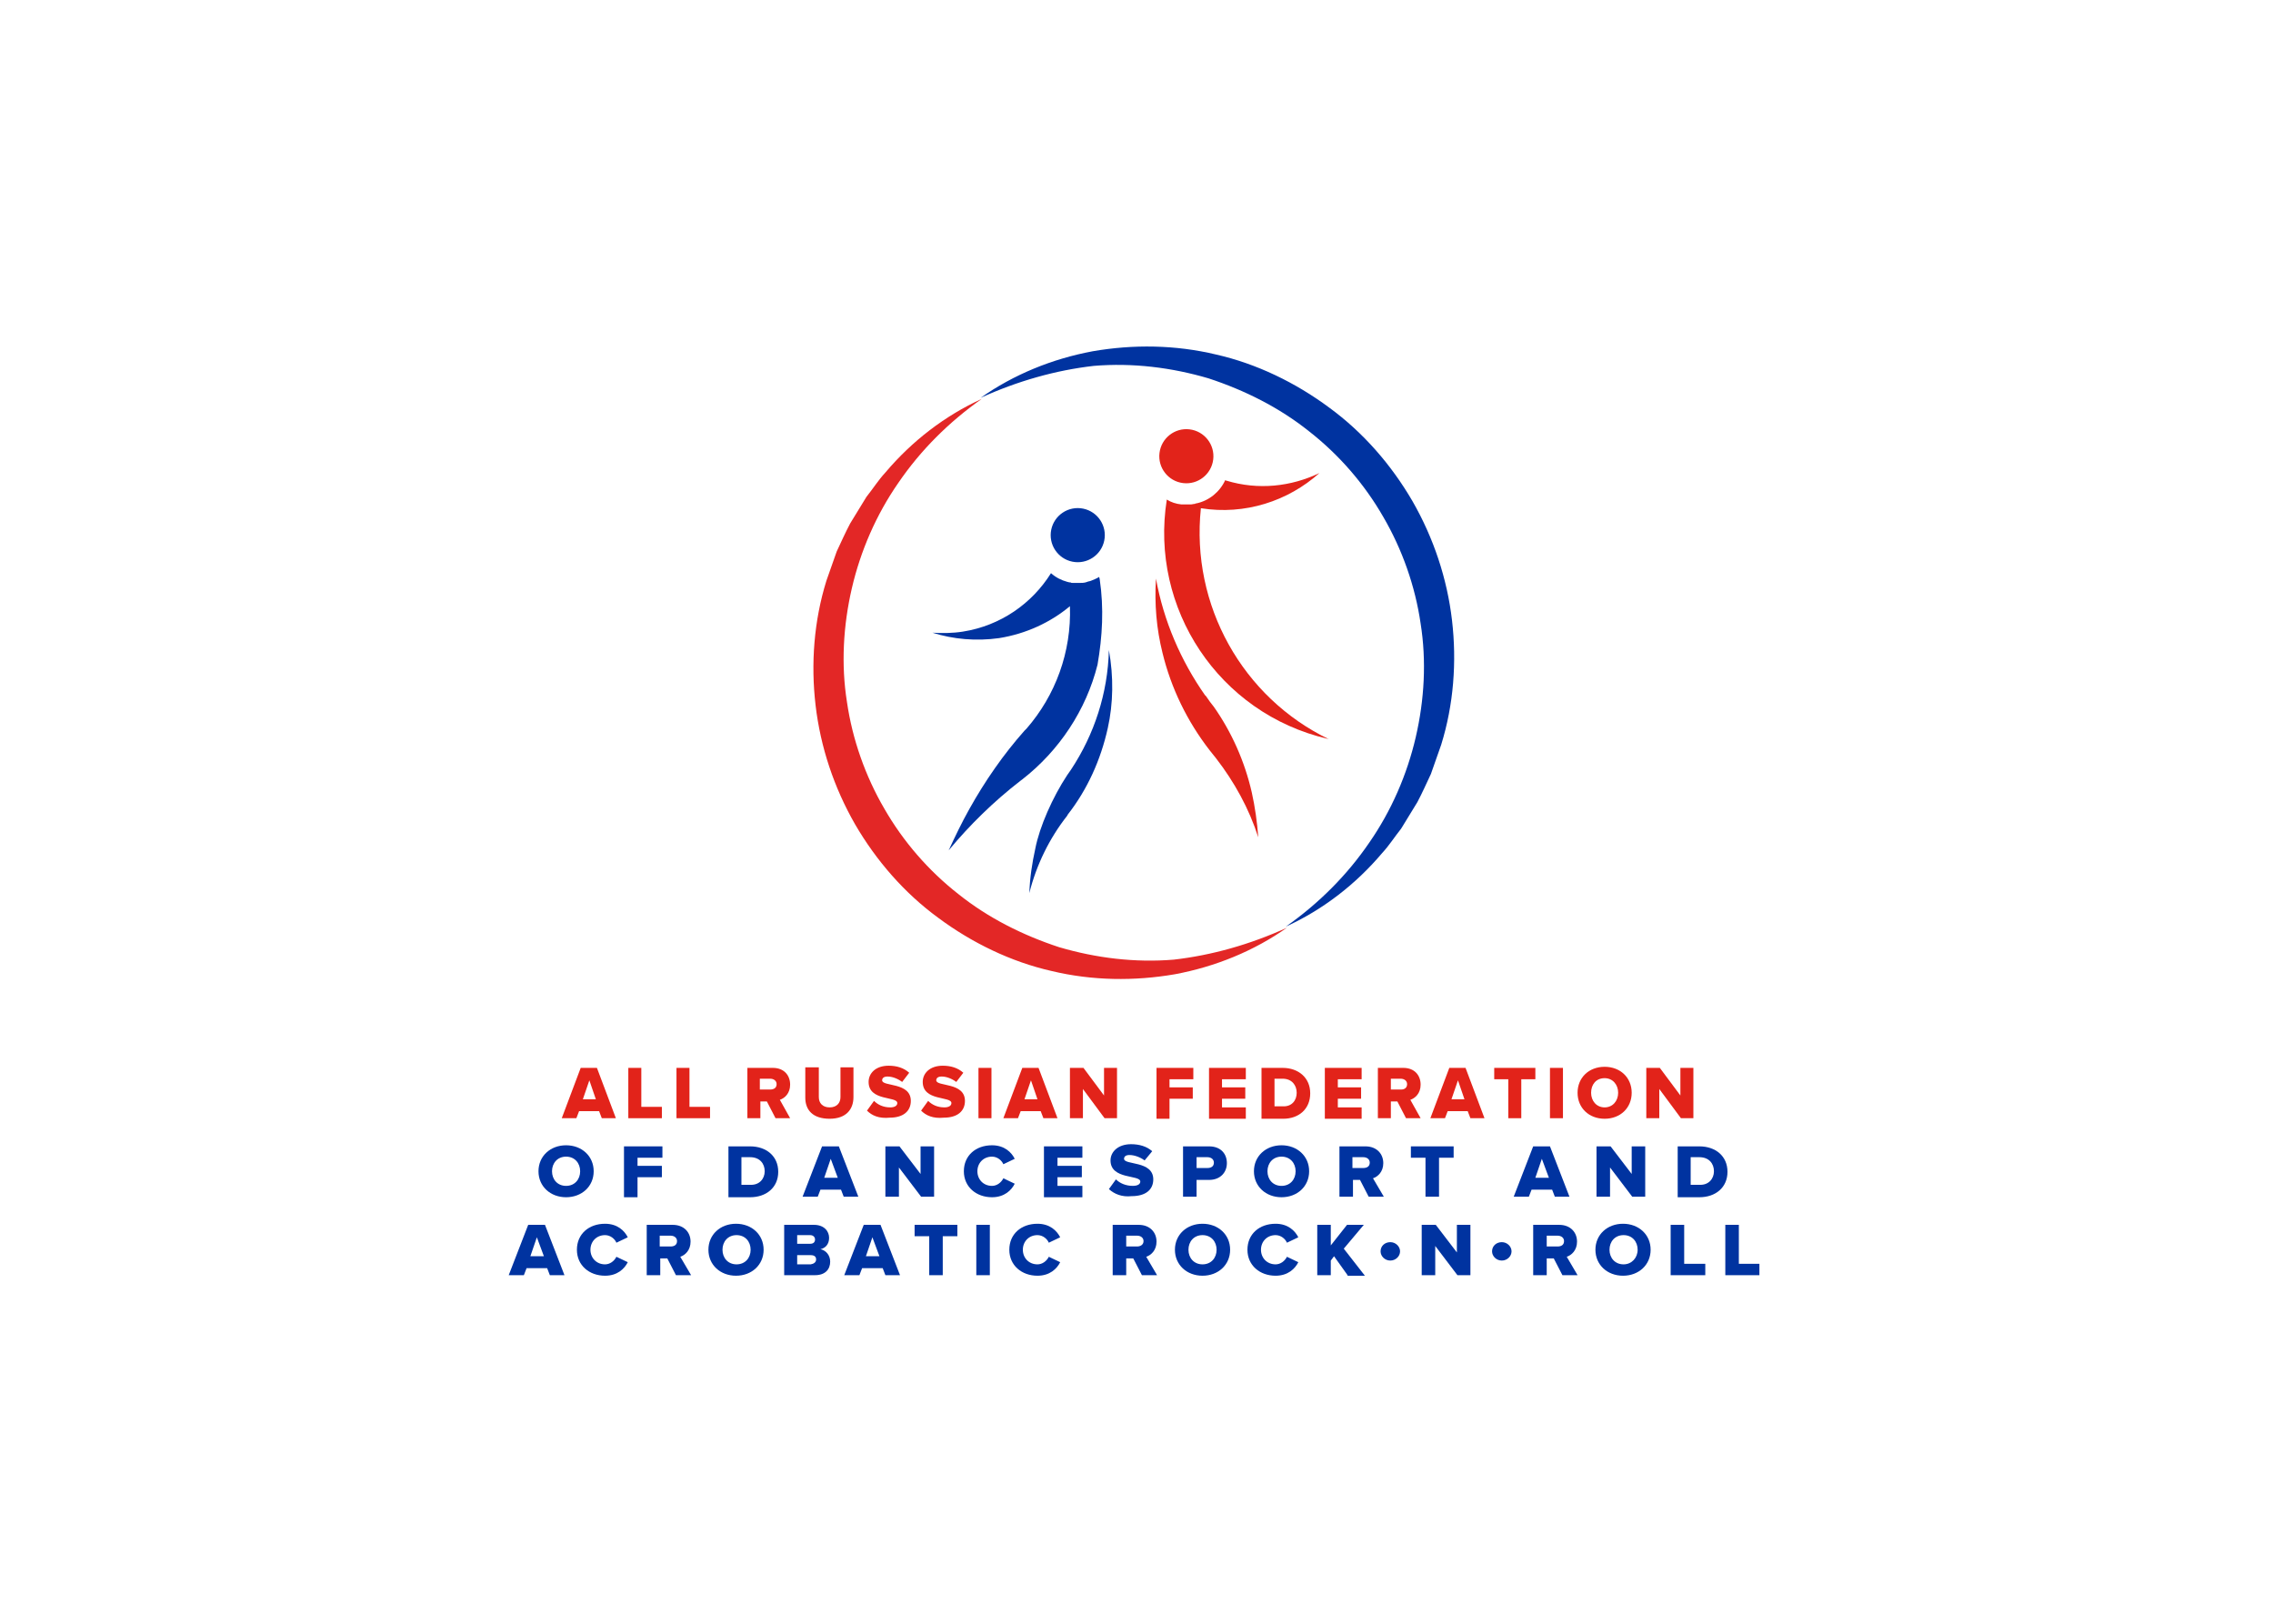 <svg width="420" height="300" viewBox="0 0 420 300" fill="none" xmlns="http://www.w3.org/2000/svg">
<rect width="420" height="300" fill="white"/>
<g clip-path="url(#clip0)">
<path d="M111.2 206.6L110.7 205.3H107L106.5 206.6H103.8L107.3 197.3H110.3L113.8 206.6H111.2ZM108.9 199.6L107.7 203.1H110.1L108.9 199.6Z" fill="#E2231A"/>
<path d="M116.1 206.6V197.3H118.5V204.5H122.3V206.6H116.1V206.6Z" fill="#E2231A"/>
<path d="M125 206.6V197.3H127.4V204.5H131.2V206.6H125V206.6Z" fill="#E2231A"/>
<path d="M143.3 206.6L141.7 203.5H140.5V206.6H138.1V197.3H142.8C144.9 197.3 146 198.7 146 200.4C146 202 145 202.9 144.1 203.2L146 206.6H143.3ZM143.5 200.3C143.5 199.7 143 199.3 142.3 199.3H140.4V201.3H142.3C143 201.3 143.5 201 143.5 200.3Z" fill="#E2231A"/>
<path d="M148.8 202.799V197.199H151.3V202.699C151.3 203.799 152 204.599 153.3 204.599C154.6 204.599 155.3 203.799 155.3 202.699V197.199H157.7V202.699C157.7 204.999 156.3 206.699 153.3 206.699C150.2 206.699 148.8 205.099 148.8 202.799Z" fill="#E2231A"/>
<path d="M160.2 205.199L161.5 203.399C162.2 204.099 163.2 204.599 164.5 204.599C165.3 204.599 165.8 204.299 165.8 203.799C165.8 202.499 160.5 203.499 160.5 199.899C160.5 198.299 161.8 196.899 164.2 196.899C165.7 196.899 167 197.299 168 198.199L166.7 199.899C165.9 199.299 164.9 198.899 164 198.899C163.3 198.899 163 199.199 163 199.599C163 200.799 168.3 199.899 168.3 203.399C168.3 205.299 166.9 206.499 164.4 206.499C162.4 206.699 161.1 206.099 160.2 205.199Z" fill="#E2231A"/>
<path d="M170.2 205.199L171.5 203.399C172.2 204.099 173.2 204.599 174.5 204.599C175.3 204.599 175.8 204.299 175.8 203.799C175.8 202.499 170.5 203.499 170.5 199.899C170.5 198.299 171.8 196.899 174.2 196.899C175.7 196.899 177 197.299 178 198.199L176.7 199.899C175.9 199.299 174.9 198.899 174 198.899C173.3 198.899 173 199.199 173 199.599C173 200.799 178.3 199.899 178.3 203.399C178.3 205.299 176.9 206.499 174.4 206.499C172.4 206.699 171.1 206.099 170.2 205.199Z" fill="#E2231A"/>
<path d="M180.8 206.6V197.3H183.2V206.6H180.8Z" fill="#E2231A"/>
<path d="M192.8 206.6L192.3 205.3H188.6L188.1 206.6H185.4L188.9 197.3H191.9L195.4 206.6H192.8ZM190.5 199.6L189.3 203.1H191.7L190.5 199.6Z" fill="#E2231A"/>
<path d="M204.1 206.6L200.1 201.2V206.6H197.7V197.3H200.2L204 202.4V197.3H206.4V206.6H204.1Z" fill="#E2231A"/>
<path d="M213.7 206.6V197.3H220.5V199.4H216.1V200.9H220.4V203H216.1V206.7H213.7V206.6Z" fill="#E2231A"/>
<path d="M223.4 206.6V197.3H230.2V199.4H225.8V200.9H230.1V203H225.8V204.6H230.2V206.7H223.4V206.6Z" fill="#E2231A"/>
<path d="M233.1 206.6V197.3H237C239.9 197.3 242.1 199.1 242.1 202C242.1 204.9 240 206.7 237.1 206.7H233.1V206.6ZM239.6 201.9C239.6 200.5 238.7 199.3 237 199.3H235.5V204.4H237C238.7 204.5 239.6 203.3 239.6 201.9Z" fill="#E2231A"/>
<path d="M244.8 206.6V197.3H251.6V199.4H247.2V200.9H251.5V203H247.2V204.6H251.6V206.7H244.8V206.6Z" fill="#E2231A"/>
<path d="M259.8 206.6L258.2 203.5H257V206.6H254.6V197.3H259.3C261.4 197.3 262.5 198.7 262.5 200.4C262.5 202 261.5 202.9 260.6 203.2L262.5 206.6H259.8ZM260 200.3C260 199.7 259.5 199.3 258.8 199.3H257V201.3H258.9C259.5 201.3 260 201 260 200.3Z" fill="#E2231A"/>
<path d="M271.7 206.6L271.2 205.3H267.5L267 206.6H264.3L267.8 197.3H270.8L274.3 206.6H271.7ZM269.4 199.6L268.2 203.1H270.6L269.4 199.6Z" fill="#E2231A"/>
<path d="M278.7 206.6V199.4H276.1V197.3H283.7V199.4H281.1V206.6H278.7Z" fill="#E2231A"/>
<path d="M286.4 206.6V197.3H288.8V206.6H286.4Z" fill="#E2231A"/>
<path d="M291.5 201.9C291.5 199.1 293.6 197.1 296.5 197.1C299.4 197.1 301.5 199.1 301.5 201.9C301.5 204.7 299.4 206.7 296.5 206.7C293.6 206.7 291.5 204.7 291.5 201.9ZM299 201.9C299 200.4 298 199.2 296.5 199.2C294.9 199.2 294 200.4 294 201.9C294 203.4 295 204.6 296.5 204.6C298 204.6 299 203.4 299 201.9Z" fill="#E2231A"/>
<path d="M310.6 206.6L306.6 201.2V206.6H304.2V197.3H306.7L310.5 202.4V197.3H312.9V206.6H310.6Z" fill="#E2231A"/>
<path d="M99.5 216.4C99.5 213.6 101.7 211.6 104.6 211.6C107.5 211.6 109.7 213.6 109.7 216.4C109.7 219.2 107.5 221.2 104.6 221.2C101.7 221.2 99.5 219.2 99.5 216.4ZM107.2 216.4C107.2 214.9 106.2 213.7 104.6 213.7C103 213.7 102 214.9 102 216.4C102 217.9 103 219.1 104.6 219.1C106.2 219.1 107.2 217.9 107.2 216.4Z" fill="#0033A0"/>
<path d="M115.3 221.1V211.8H122.4V213.9H117.8V215.4H122.3V217.5H117.8V221.2H115.3V221.1Z" fill="#0033A0"/>
<path d="M134.6 221.1V211.8H138.6C141.6 211.8 143.8 213.6 143.8 216.5C143.8 219.4 141.6 221.2 138.6 221.2H134.6V221.1ZM141.3 216.4C141.3 215 140.4 213.8 138.6 213.8H137V218.9H138.6C140.3 219 141.3 217.8 141.3 216.4Z" fill="#0033A0"/>
<path d="M155.9 221.1L155.4 219.8H151.6L151.1 221.1H148.3L151.9 211.8H155L158.6 221.1H155.9ZM153.5 214.1L152.3 217.6H154.8L153.5 214.1Z" fill="#0033A0"/>
<path d="M170.2 221.1L166.1 215.7V221.1H163.6V211.8H166.2L170.1 216.9V211.8H172.6V221.1H170.2Z" fill="#0033A0"/>
<path d="M178.1 216.4C178.1 213.5 180.3 211.6 183.3 211.6C185.6 211.6 186.9 212.9 187.5 214.1L185.4 215.1C185.1 214.4 184.3 213.7 183.3 213.7C181.7 213.7 180.6 214.9 180.6 216.4C180.6 217.9 181.7 219.1 183.3 219.1C184.2 219.1 185 218.5 185.4 217.7L187.5 218.7C186.9 219.9 185.6 221.2 183.3 221.2C180.4 221.2 178.1 219.3 178.1 216.4Z" fill="#0033A0"/>
<path d="M192.9 221.1V211.8H200V213.9H195.4V215.4H199.9V217.5H195.4V219.1H200V221.2H192.9V221.1Z" fill="#0033A0"/>
<path d="M204.9 219.699L206.2 217.899C206.9 218.599 208 219.099 209.3 219.099C210.2 219.099 210.7 218.799 210.7 218.299C210.7 216.999 205.2 217.999 205.2 214.399C205.2 212.799 206.6 211.399 209 211.399C210.5 211.399 211.9 211.799 212.9 212.699L211.5 214.399C210.7 213.799 209.6 213.399 208.7 213.399C208 213.399 207.7 213.699 207.7 214.099C207.7 215.299 213.1 214.399 213.1 217.899C213.1 219.799 211.7 220.999 209.1 220.999C207.3 221.199 205.9 220.599 204.9 219.699Z" fill="#0033A0"/>
<path d="M218.6 221.1V211.8H223.4C225.6 211.8 226.7 213.2 226.7 214.9C226.7 216.6 225.5 218 223.4 218H221.1V221.1H218.6V221.1ZM224.3 214.8C224.3 214.2 223.8 213.8 223.1 213.8H221.1V215.8H223.1C223.8 215.8 224.3 215.5 224.3 214.8Z" fill="#0033A0"/>
<path d="M231.7 216.4C231.7 213.6 233.9 211.6 236.8 211.6C239.7 211.6 241.9 213.6 241.9 216.4C241.9 219.2 239.7 221.2 236.8 221.2C233.9 221.2 231.7 219.2 231.7 216.4ZM239.4 216.4C239.4 214.9 238.4 213.7 236.8 213.7C235.2 213.7 234.2 214.9 234.2 216.4C234.2 217.9 235.2 219.1 236.8 219.1C238.4 219.1 239.4 217.9 239.4 216.4Z" fill="#0033A0"/>
<path d="M252.9 221.1L251.3 218H250V221.1H247.5V211.8H252.3C254.4 211.8 255.6 213.2 255.6 214.9C255.6 216.5 254.6 217.4 253.7 217.7L255.7 221.1H252.9ZM253.1 214.8C253.1 214.2 252.6 213.8 251.9 213.8H249.9V215.8H251.9C252.6 215.8 253.1 215.5 253.1 214.8Z" fill="#0033A0"/>
<path d="M263.4 221.1V213.9H260.7V211.8H268.6V213.9H265.9V221.1H263.4Z" fill="#0033A0"/>
<path d="M287.3 221.1L286.8 219.8H283L282.5 221.1H279.7L283.3 211.8H286.4L290 221.1H287.3ZM284.9 214.1L283.7 217.6H286.2L284.9 214.1Z" fill="#0033A0"/>
<path d="M301.6 221.1L297.5 215.7V221.1H295V211.8H297.6L301.5 216.9V211.8H304V221.1H301.6Z" fill="#0033A0"/>
<path d="M310 221.1V211.8H314C317 211.8 319.2 213.6 319.2 216.5C319.2 219.4 317 221.2 314 221.2H310V221.1ZM316.7 216.4C316.7 215 315.8 213.8 314 213.8H312.4V218.9H314C315.7 219 316.7 217.8 316.7 216.4Z" fill="#0033A0"/>
<path d="M101.6 235.6L101.1 234.3H97.3L96.8 235.6H94L97.6 226.3H100.7L104.3 235.6H101.6ZM99.2 228.6L98 232.1H100.5L99.2 228.6Z" fill="#0033A0"/>
<path d="M106.6 230.9C106.6 228 108.8 226.1 111.8 226.1C114.1 226.1 115.4 227.4 116 228.6L113.9 229.6C113.6 228.9 112.8 228.2 111.8 228.2C110.2 228.2 109.1 229.4 109.1 230.9C109.1 232.4 110.2 233.6 111.8 233.6C112.7 233.6 113.5 233 113.9 232.2L116 233.2C115.4 234.4 114.1 235.7 111.8 235.7C108.9 235.7 106.6 233.8 106.6 230.9Z" fill="#0033A0"/>
<path d="M124.9 235.6L123.3 232.5H122V235.6H119.5V226.3H124.3C126.4 226.3 127.6 227.7 127.6 229.4C127.6 231 126.6 231.9 125.7 232.2L127.7 235.6H124.9ZM125.1 229.3C125.1 228.7 124.6 228.3 123.9 228.3H121.9V230.3H123.9C124.6 230.3 125.1 230 125.1 229.3Z" fill="#0033A0"/>
<path d="M130.9 230.9C130.9 228.1 133.1 226.1 136 226.1C138.9 226.1 141.1 228.1 141.1 230.9C141.1 233.7 138.9 235.7 136 235.7C133.1 235.7 130.9 233.7 130.9 230.9ZM138.7 230.9C138.7 229.4 137.7 228.2 136.1 228.2C134.5 228.2 133.5 229.4 133.5 230.9C133.5 232.4 134.5 233.6 136.1 233.6C137.7 233.6 138.7 232.4 138.7 230.9Z" fill="#0033A0"/>
<path d="M144.9 235.6V226.3H150.4C152.3 226.3 153.2 227.5 153.2 228.7C153.2 229.9 152.5 230.6 151.6 230.8C152.6 231 153.4 231.9 153.4 233.1C153.4 234.5 152.5 235.6 150.6 235.6H144.9ZM150.6 229C150.6 228.6 150.3 228.2 149.7 228.2H147.3V229.8H149.7C150.3 229.8 150.6 229.5 150.6 229ZM150.8 232.7C150.8 232.2 150.5 231.9 149.8 231.9H147.3V233.6H149.8C150.4 233.5 150.8 233.2 150.8 232.7Z" fill="#0033A0"/>
<path d="M163.6 235.6L163.1 234.3H159.3L158.8 235.6H156L159.6 226.3H162.7L166.3 235.6H163.6ZM161.2 228.6L160 232.1H162.5L161.2 228.6Z" fill="#0033A0"/>
<path d="M171.7 235.6V228.4H169V226.3H176.9V228.4H174.2V235.6H171.7Z" fill="#0033A0"/>
<path d="M180.4 235.6V226.3H182.9V235.6H180.4Z" fill="#0033A0"/>
<path d="M186.5 230.9C186.5 228 188.7 226.1 191.7 226.1C194 226.1 195.3 227.4 195.9 228.6L193.8 229.6C193.5 228.9 192.7 228.2 191.7 228.2C190.1 228.2 189 229.4 189 230.9C189 232.4 190.1 233.6 191.7 233.6C192.6 233.6 193.4 233 193.8 232.2L195.9 233.2C195.3 234.4 194 235.7 191.7 235.7C188.8 235.7 186.5 233.8 186.5 230.9Z" fill="#0033A0"/>
<path d="M211 235.6L209.4 232.5H208.1V235.6H205.6V226.3H210.4C212.5 226.3 213.7 227.7 213.7 229.4C213.7 231 212.7 231.9 211.8 232.2L213.8 235.6H211ZM211.3 229.3C211.3 228.7 210.8 228.3 210.1 228.3H208.1V230.3H210.1C210.7 230.3 211.3 230 211.3 229.3Z" fill="#0033A0"/>
<path d="M217.1 230.9C217.1 228.1 219.3 226.1 222.2 226.1C225.1 226.1 227.3 228.1 227.3 230.9C227.3 233.7 225.1 235.7 222.2 235.7C219.3 235.7 217.1 233.7 217.1 230.9ZM224.8 230.9C224.8 229.4 223.8 228.2 222.2 228.2C220.6 228.2 219.6 229.4 219.6 230.9C219.6 232.4 220.6 233.6 222.2 233.6C223.8 233.6 224.8 232.4 224.8 230.9Z" fill="#0033A0"/>
<path d="M230.5 230.9C230.5 228 232.7 226.1 235.7 226.1C238 226.1 239.3 227.4 239.9 228.6L237.8 229.6C237.5 228.9 236.7 228.2 235.7 228.2C234.1 228.2 233 229.4 233 230.9C233 232.4 234.1 233.6 235.7 233.6C236.6 233.6 237.4 233 237.8 232.2L239.9 233.2C239.3 234.4 238 235.7 235.7 235.7C232.8 235.7 230.5 233.8 230.5 230.9Z" fill="#0033A0"/>
<path d="M249 235.6L246.5 232.1L245.9 232.9V235.6H243.4V226.3H245.9V230.1L248.9 226.3H252L248.3 230.7L252.2 235.7H249V235.6Z" fill="#0033A0"/>
<path d="M256.9 232.899C255.9 232.899 255.1 232.099 255.1 231.199C255.1 230.199 255.9 229.499 256.9 229.499C257.9 229.499 258.7 230.299 258.7 231.199C258.7 232.099 257.9 232.899 256.9 232.899Z" fill="#0033A0"/>
<path d="M269.3 235.6L265.2 230.2V235.6H262.7V226.3H265.3L269.2 231.4V226.3H271.7V235.6H269.3Z" fill="#0033A0"/>
<path d="M277.5 232.899C276.5 232.899 275.7 232.099 275.7 231.199C275.7 230.199 276.5 229.499 277.5 229.499C278.5 229.499 279.3 230.299 279.3 231.199C279.3 232.099 278.5 232.899 277.5 232.899Z" fill="#0033A0"/>
<path d="M288.7 235.6L287.1 232.5H285.8V235.6H283.3V226.3H288.1C290.2 226.3 291.4 227.7 291.4 229.4C291.4 231 290.4 231.9 289.5 232.2L291.5 235.6H288.7ZM289 229.3C289 228.7 288.5 228.3 287.8 228.3H285.8V230.3H287.8C288.5 230.3 289 230 289 229.3Z" fill="#0033A0"/>
<path d="M294.8 230.9C294.8 228.1 297 226.1 299.9 226.1C302.8 226.1 305 228.1 305 230.9C305 233.7 302.8 235.7 299.9 235.7C297 235.7 294.8 233.7 294.8 230.9ZM302.6 230.9C302.6 229.4 301.6 228.2 300 228.2C298.4 228.2 297.4 229.4 297.4 230.9C297.4 232.4 298.4 233.6 300 233.6C301.5 233.6 302.6 232.4 302.6 230.9Z" fill="#0033A0"/>
<path d="M308.7 235.6V226.3H311.2V233.5H315.1V235.6H308.7V235.6Z" fill="#0033A0"/>
<path d="M318.8 235.6V226.3H321.3V233.5H325.2V235.6H318.8V235.6Z" fill="#0033A0"/>
<path d="M181.199 73.5C187.299 69.2 194.399 66.3 201.899 64.9C209.399 63.6 217.199 63.7 224.699 65.5C232.199 67.2 239.399 70.7 245.599 75.3C251.899 79.9 257.099 85.9 260.999 92.6C264.899 99.4 267.399 106.9 268.299 114.6C269.199 122.3 268.599 130.2 266.299 137.6C265.699 139.4 264.999 141.2 264.399 143C263.599 144.7 262.799 146.5 261.899 148.2C260.899 149.8 259.899 151.5 258.899 153.1C257.699 154.6 256.699 156.2 255.399 157.6C250.499 163.4 244.399 168.1 237.599 171.2C243.699 166.9 248.899 161.7 252.999 155.7C257.099 149.8 259.999 143.1 261.599 136.2C263.199 129.3 263.599 122.1 262.499 115.2C261.499 108.3 259.099 101.5 255.599 95.5C252.099 89.4 247.399 84 241.899 79.7C236.399 75.3 229.999 72.1 223.299 69.9C216.499 67.9 209.299 67 202.099 67.6C195.099 68.4 187.999 70.4 181.199 73.5Z" fill="#0033A0"/>
<path d="M237.8 171.4C231.7 175.7 224.6 178.6 217.1 180C209.6 181.3 201.8 181.2 194.3 179.4C186.8 177.7 179.6 174.2 173.4 169.6C167.1 165 161.9 159 158 152.3C154.1 145.5 151.6 138 150.7 130.3C149.8 122.6 150.4 114.7 152.7 107.3C153.3 105.5 154 103.7 154.6 101.9C155.4 100.2 156.2 98.4 157.1 96.7C158.1 95.1 159.1 93.4 160.1 91.8C161.3 90.3 162.3 88.7 163.6 87.3C168.5 81.5 174.6 76.8 181.4 73.7C175.3 78 170.1 83.2 166 89.2C161.9 95.1 159 101.8 157.4 108.7C155.8 115.6 155.4 122.8 156.5 129.7C157.5 136.6 159.9 143.4 163.4 149.4C166.9 155.5 171.6 160.9 177.1 165.2C182.6 169.6 189 172.8 195.7 175C202.5 177 209.7 177.9 216.9 177.3C223.9 176.5 231 174.5 237.8 171.4Z" fill="#E32726"/>
<path d="M204.899 120.1C204.699 128.1 202.199 135.7 197.899 142.2C197.699 142.5 197.399 142.9 197.199 143.2C194.499 147.3 192.099 152.7 191.299 156.8C190.699 159.5 190.299 162.2 190.199 165C191.499 159.8 193.899 154.9 197.199 150.7L197.299 150.5C200.899 145.9 203.399 140.4 204.699 134.5C205.699 130 205.799 125.1 204.899 120.1Z" fill="#0033A0"/>
<path d="M204.041 99.875C204.595 97.17 202.85 94.528 200.145 93.975C197.439 93.421 194.798 95.166 194.244 97.871C193.691 100.576 195.435 103.218 198.141 103.772C200.846 104.325 203.488 102.58 204.041 99.875Z" fill="#0033A0"/>
<path d="M203.2 106.999C203.2 106.899 203.1 106.699 203.1 106.599C202.6 106.899 202.1 107.099 201.6 107.299C201.4 107.399 201.1 107.399 200.9 107.499C200.8 107.499 200.7 107.599 200.6 107.599C200.2 107.699 199.9 107.699 199.5 107.699C199.3 107.699 199 107.699 198.8 107.699C198.7 107.699 198.6 107.699 198.5 107.699C198.4 107.699 198.3 107.699 198.2 107.699C198.1 107.699 197.9 107.699 197.8 107.599C197.7 107.599 197.6 107.599 197.6 107.599C197.5 107.599 197.3 107.499 197.2 107.499C196.1 107.199 195.1 106.699 194.2 105.899C190.7 111.499 184.9 115.599 177.9 116.699C176 116.999 174.1 116.999 172.3 116.899C176.1 118.099 180.3 118.499 184.6 117.899C189.6 117.099 194.1 114.999 197.7 111.999C198 120.499 195 128.499 189.7 134.599C189.6 134.699 189.4 134.899 189.3 134.999C185.4 139.399 182 144.299 179.1 149.499C177.7 151.999 176.5 154.499 175.3 157.099C179.2 152.399 183.6 148.099 188.5 144.299C188.6 144.199 188.8 144.099 188.9 143.999C195.7 138.699 200.7 131.199 202.8 122.799C203.7 117.599 204 112.399 203.2 106.999Z" fill="#0033A0"/>
<path d="M221.899 93.899C229.999 95.199 237.999 92.599 243.799 87.399C238.599 89.899 232.499 90.599 226.599 88.799C226.499 88.799 226.499 88.799 226.399 88.699C225.399 90.899 223.399 92.499 221.099 92.999C220.999 92.999 220.899 92.999 220.799 93.099C220.499 93.099 220.299 93.199 219.999 93.199C219.899 93.199 219.699 93.199 219.599 93.199C219.299 93.199 219.099 93.199 218.799 93.199C218.599 93.199 218.499 93.199 218.299 93.199C217.299 93.099 216.399 92.799 215.599 92.299C212.399 112.399 225.199 131.799 245.299 136.499C245.399 136.499 245.499 136.499 245.599 136.599C229.599 128.899 219.999 111.799 221.899 93.899Z" fill="#E2231A"/>
<path d="M224.175 84.902C224.512 82.161 222.563 79.666 219.822 79.329C217.081 78.993 214.587 80.941 214.25 83.682C213.913 86.423 215.861 88.918 218.602 89.254C221.343 89.591 223.838 87.643 224.175 84.902Z" fill="#E2231A"/>
<path d="M224.299 130.599C223.799 129.999 223.299 129.299 222.899 128.699C222.799 128.599 222.799 128.499 222.699 128.499C218.199 122.099 214.999 114.699 213.599 106.899C213.299 111.599 213.699 116.199 214.799 120.599C216.399 127.199 219.399 133.299 223.499 138.599C223.899 139.099 224.299 139.599 224.699 140.099C228.099 144.499 230.799 149.399 232.499 154.699C232.299 151.899 231.899 149.099 231.299 146.399C229.999 140.699 227.599 135.299 224.299 130.599Z" fill="#E2231A"/>
</g>
<defs>
<clipPath id="clip0">
<rect width="231.1" height="171.7" fill="white" transform="translate(94 64)"/>
</clipPath>
</defs>
</svg>
